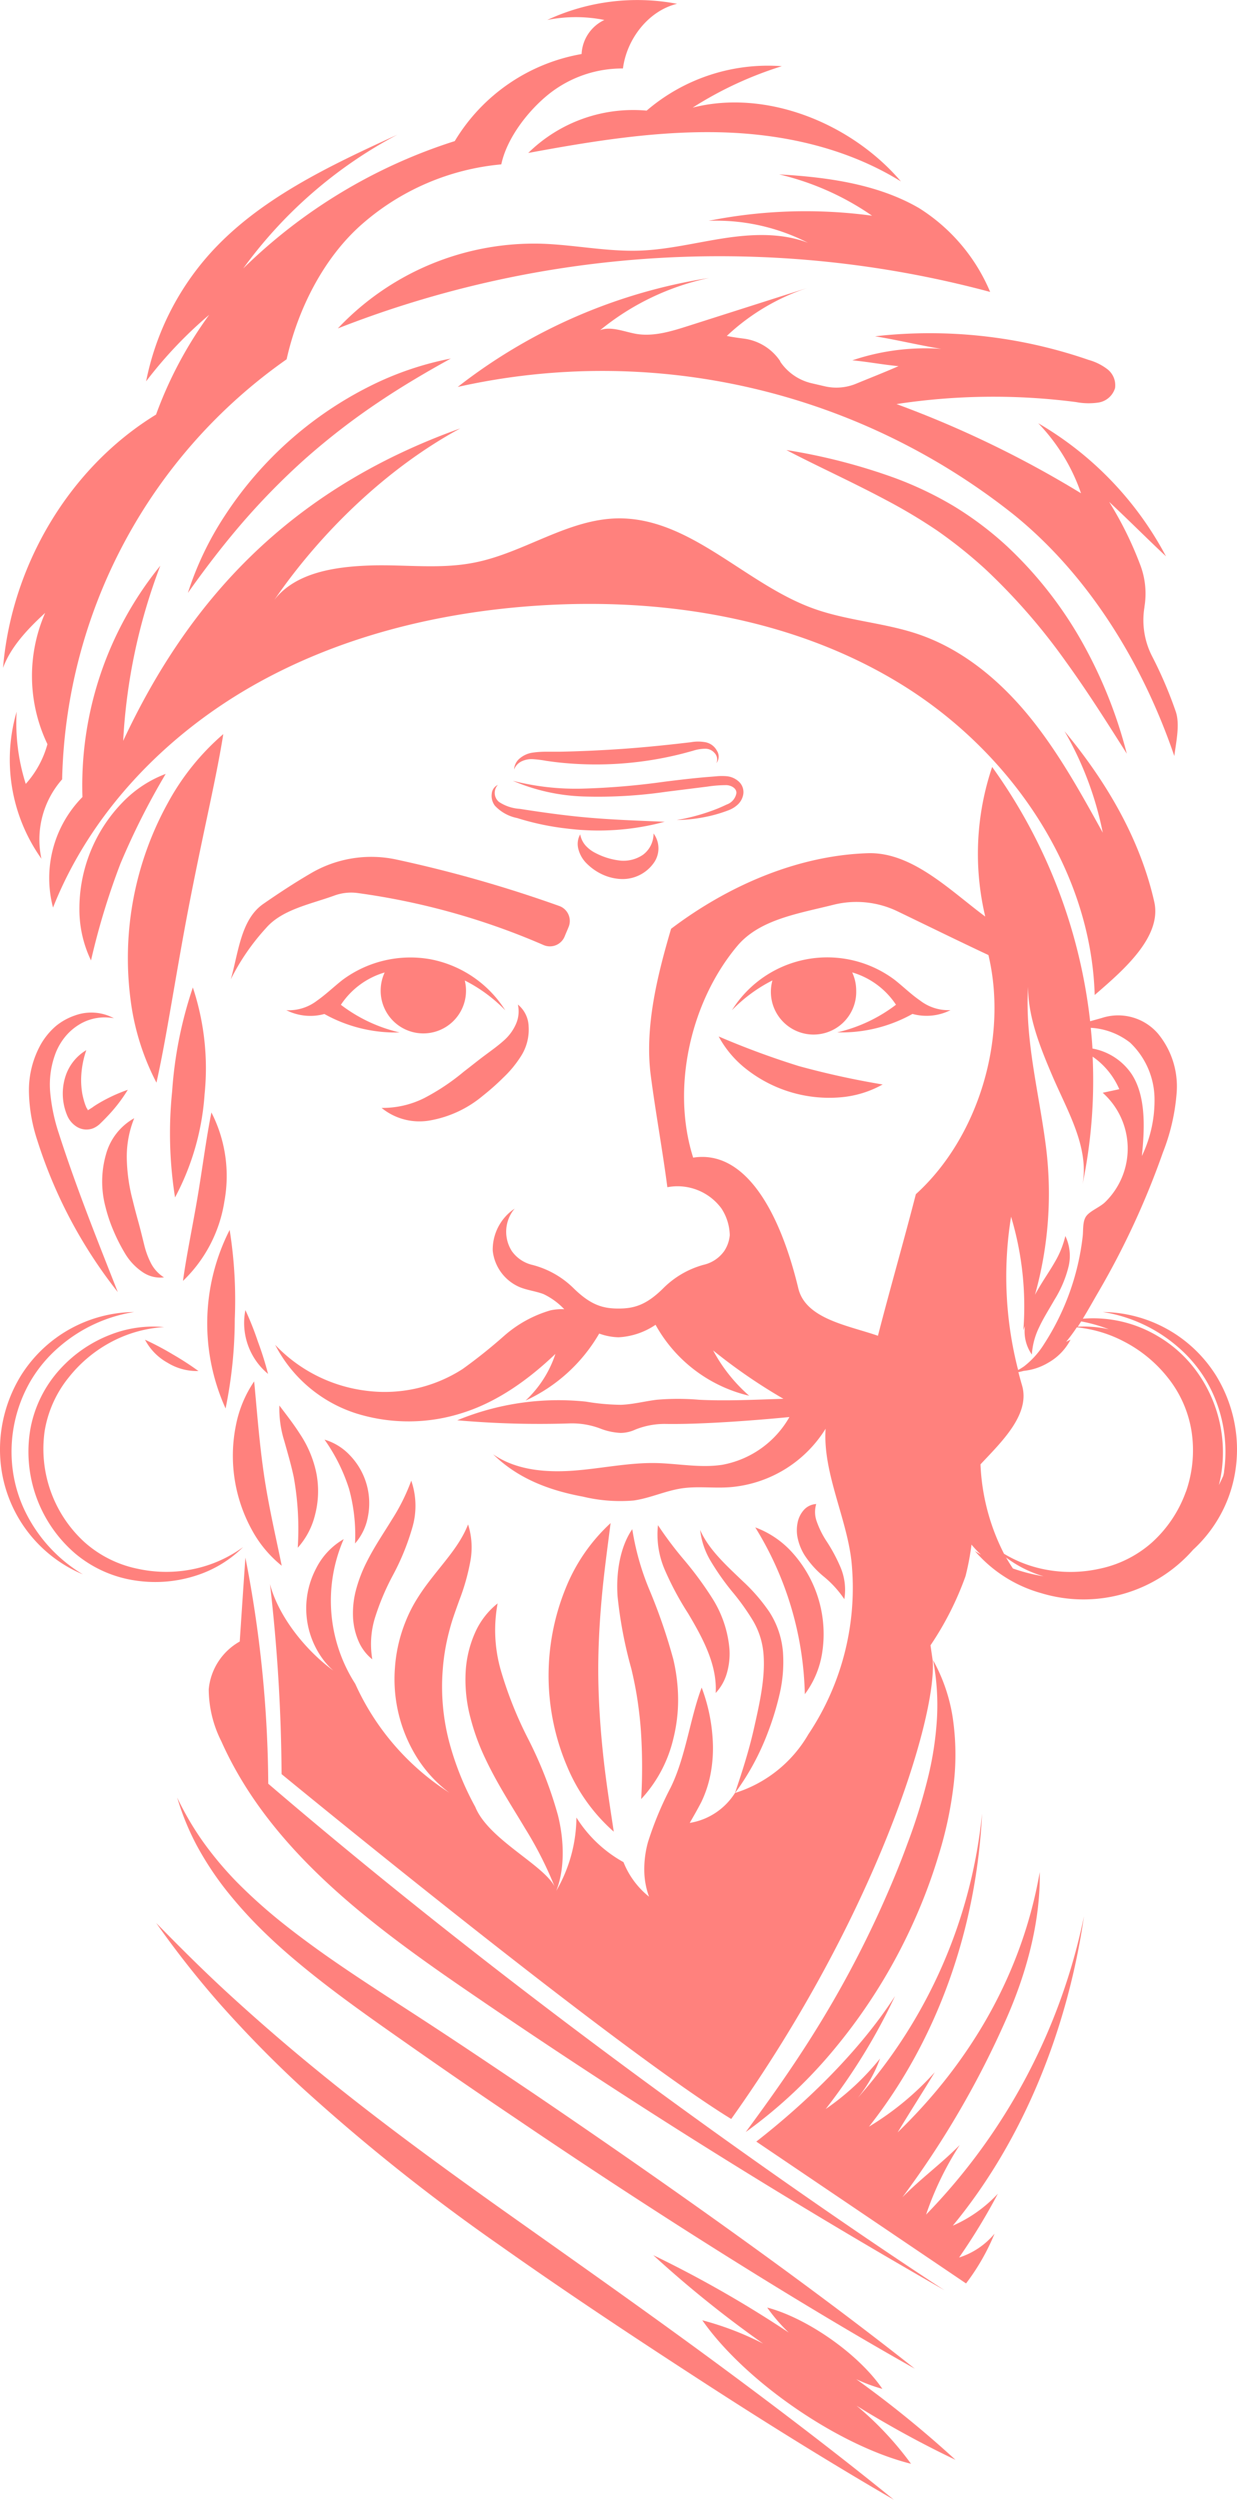 <svg xmlns="http://www.w3.org/2000/svg" viewBox="0 0 179.15 361.79"><defs><style>.cls-1{fill:#ff817d;}</style></defs><title>Asset 1</title><g id="Layer_2" data-name="Layer 2"><g id="OBJECTS"><path class="cls-1" d="M88.43,220.43a25.94,25.94,0,0,0-6.52,9.46,33.54,33.54,0,0,0,.27,25.87,25.73,25.73,0,0,0,6.71,9.33c-.51-3.4-1.09-7-1.5-10.77s-.69-7.64-.74-11.54.16-7.79.5-11.55S88,223.84,88.43,220.43Z"/><path class="cls-1" d="M91.57,221.31c-1.69,2.44-2.38,6.1-2.13,9.72a62.21,62.21,0,0,0,2,10.5c.39,1.65.7,3.21.93,4.82s.4,3.19.49,4.78a81.05,81.05,0,0,1,0,9.24,19.37,19.37,0,0,0,4.66-8.75,23.28,23.28,0,0,0,.69-5.66,25.83,25.83,0,0,0-.7-5.83,80.49,80.49,0,0,0-3.44-10A37.84,37.84,0,0,1,91.57,221.31Z"/><path class="cls-1" d="M105.24,242.25a10.1,10.1,0,0,0,.4-3.63,16.26,16.26,0,0,0-2.45-7.26A50.63,50.63,0,0,0,99,225.67a53,53,0,0,1-3.71-4.94,12.88,12.88,0,0,0,1,6.49,43.63,43.63,0,0,0,3.36,6.27c2.31,3.87,4.22,7.59,4,11.53A7,7,0,0,0,105.24,242.25Z"/><path class="cls-1" d="M112.89,245.25a20.46,20.46,0,0,0,.51-6.05,12.5,12.5,0,0,0-2-5.95,26,26,0,0,0-3.78-4.37c-2.62-2.5-5-4.68-6.22-7.45a11.18,11.18,0,0,0,1.56,4.55A36.49,36.49,0,0,0,106,230.3a33.9,33.9,0,0,1,3.09,4.32,11.19,11.19,0,0,1,1.49,4.82c.27,3.45-.6,7.19-1.37,10.63s-1.83,6.65-2.78,9.46a36.5,36.5,0,0,0,4.79-8.83A41.19,41.19,0,0,0,112.89,245.25Z"/><path class="cls-1" d="M109.38,221.05a47.77,47.77,0,0,1,7.18,24.14,13.38,13.38,0,0,0,2.53-6.11,17.58,17.58,0,0,0-4.26-14.29A13.5,13.5,0,0,0,109.38,221.05Z"/><path class="cls-1" d="M116.5,218.44a3.87,3.87,0,0,0-1,2,5.47,5.47,0,0,0,.08,2.41,7.7,7.7,0,0,0,.94,2.22,13.67,13.67,0,0,0,2.76,3.08,15.05,15.05,0,0,1,3,3.29,8.38,8.38,0,0,0-.6-4.73,23.91,23.91,0,0,0-1.93-3.59,13,13,0,0,1-1.47-2.94,4,4,0,0,1-.07-2.51A2.6,2.6,0,0,0,116.5,218.44Z"/><path class="cls-1" d="M56.89,228a34.85,34.85,0,0,0,2.81-6.87,11.14,11.14,0,0,0-.14-6.84,28.66,28.66,0,0,1-2.8,5.63c-1.15,1.89-2.52,3.87-3.68,6.19a20.49,20.49,0,0,0-1.44,3.69,13.2,13.2,0,0,0-.52,4,10,10,0,0,0,.8,3.71,6.8,6.8,0,0,0,2,2.64,13,13,0,0,1,.38-6A35.49,35.49,0,0,1,56.89,228Z"/><path class="cls-1" d="M36.81,199.92a17.06,17.06,0,0,0-2.63,6.29,22.24,22.24,0,0,0,2.27,15.15,17,17,0,0,0,4.35,5.24c-.81-4-1.9-8.59-2.58-13.25S37.2,204,36.81,199.92Z"/><path class="cls-1" d="M45.62,219.26a13.62,13.62,0,0,0,.18-6.14,16.06,16.06,0,0,0-2.34-5.56c-1-1.57-2.05-2.88-3-4.15a15.67,15.67,0,0,0,.72,5.16c.5,1.78,1,3.48,1.36,5.19A42.42,42.42,0,0,1,43.12,224,11,11,0,0,0,45.62,219.26Z"/><path class="cls-1" d="M50.59,210.53A8.2,8.2,0,0,0,47,208.35a25.79,25.79,0,0,1,3.55,7.12,25.29,25.29,0,0,1,.87,7.91,8,8,0,0,0,1.84-3.77,10,10,0,0,0-2.67-9.08Z"/><path class="cls-1" d="M133.25,144.8c-1.3-.89-2.42-2-3.69-3A16.28,16.28,0,0,0,106,146.21a22,22,0,0,1,5.87-4.32A6.18,6.18,0,1,0,124,143.33a6.26,6.26,0,0,0-.58-2.6,11.45,11.45,0,0,1,6.34,4.68,22.24,22.24,0,0,1-8.51,4,21.11,21.11,0,0,0,10.9-2.67,7.71,7.71,0,0,0,5.51-.55A6.71,6.71,0,0,1,133.25,144.8Z"/><path class="cls-1" d="M62.35,138.83a16.5,16.5,0,0,0-12.76,3c-1.27,1-2.39,2.09-3.69,3a6.71,6.71,0,0,1-4.43,1.37,7.71,7.71,0,0,0,5.51.55,21.11,21.11,0,0,0,10.9,2.67,22.24,22.24,0,0,1-8.51-4,11.45,11.45,0,0,1,6.34-4.68,6.26,6.26,0,0,0-.58,2.6,6.18,6.18,0,1,0,12.18-1.44,22,22,0,0,1,5.87,4.32A16.48,16.48,0,0,0,62.35,138.83Z"/><path class="cls-1" d="M81.78,135.52c.18-.45.38-.89.56-1.34A2.3,2.3,0,0,0,81,131.12a187.83,187.83,0,0,0-23.71-6.75,17.28,17.28,0,0,0-12.24,2c-2.44,1.42-4.83,3-6.95,4.47-3.25,2.28-3.57,7.09-4.68,10.9a32.53,32.53,0,0,1,5.12-7.44c2.31-2.66,6.35-3.42,9.8-4.66a7.11,7.11,0,0,1,3.35-.41,102.28,102.28,0,0,1,27.05,7.55A2.31,2.31,0,0,0,81.78,135.52Z"/><path class="cls-1" d="M62.31,162.15a16.32,16.32,0,0,0,7.61-3.56,35.17,35.17,0,0,0,3-2.66,16.15,16.15,0,0,0,2.64-3.25,7.12,7.12,0,0,0,1-4.11A4.24,4.24,0,0,0,75,145.38a4.52,4.52,0,0,1-.33,2.94,6.85,6.85,0,0,1-1.77,2.33c-.77.69-1.69,1.35-2.7,2.1s-2,1.56-3,2.32a31.78,31.78,0,0,1-5.76,3.85,13.42,13.42,0,0,1-6.18,1.42A8.67,8.67,0,0,0,62.31,162.15Z"/><path class="cls-1" d="M104.08,150a15.12,15.12,0,0,0,4.1,4.8,19.43,19.43,0,0,0,13.65,4,15,15,0,0,0,6-1.85,120.74,120.74,0,0,1-12.13-2.66A119.41,119.41,0,0,1,104.08,150Z"/><path class="cls-1" d="M27.31,131.37c.85-4.41,1.77-8.8,2.66-13s1.76-8.32,2.37-12.13a35.42,35.42,0,0,0-8.05,10,46.47,46.47,0,0,0-5.41,28.21,35.63,35.63,0,0,0,3.78,12.24c.84-3.77,1.55-7.88,2.29-12.14S26.46,135.78,27.31,131.37Z"/><path class="cls-1" d="M17.76,116.11a22.08,22.08,0,0,0-6.26,15.64A17,17,0,0,0,13.18,139a104.36,104.36,0,0,1,4.26-14A104.76,104.76,0,0,1,24,112,17,17,0,0,0,17.76,116.11Z"/><path class="cls-1" d="M29.63,158.36a37.12,37.12,0,0,0-1.7-15.45,59.34,59.34,0,0,0-3,15.05,59.28,59.28,0,0,0,.42,15.34A37,37,0,0,0,29.63,158.36Z"/><path class="cls-1" d="M30.62,161c-.74,3.64-1.28,7.93-2,12.2s-1.62,8.5-2.12,12.18a20.22,20.22,0,0,0,6-11.53A20.2,20.2,0,0,0,30.62,161Z"/><path class="cls-1" d="M34,190.93A64.62,64.62,0,0,0,33.26,178a29.82,29.82,0,0,0-.59,25.84A64.73,64.73,0,0,0,34,190.93Z"/><path class="cls-1" d="M35.54,189.6a9.59,9.59,0,0,0,3.28,9.24,46.59,46.59,0,0,0-1.47-4.68A43.77,43.77,0,0,0,35.54,189.6Z"/><path class="cls-1" d="M8.1,148.49a10.16,10.16,0,0,0-2.2,2.67A13.66,13.66,0,0,0,4.19,158a23.69,23.69,0,0,0,1.2,7,69,69,0,0,0,11.67,22c-2.51-6.41-5.85-14.61-8.53-22.94a26.46,26.46,0,0,1-1.27-6.09,12.78,12.78,0,0,1,.84-5.67,8.81,8.81,0,0,1,1.4-2.33,8,8,0,0,1,2-1.71,7.08,7.08,0,0,1,5-.89,6.9,6.9,0,0,0-5.61-.42A8.84,8.84,0,0,0,8.1,148.49Z"/><path class="cls-1" d="M24.26,197.22a8.1,8.1,0,0,0,4.48,1.2A42.71,42.71,0,0,0,25,196,41.2,41.2,0,0,0,21,193.89,8.14,8.14,0,0,0,24.26,197.22Z"/><path class="cls-1" d="M35.21,223.9a18.6,18.6,0,0,1-7,3.14,19.36,19.36,0,0,1-8.27,0,16.52,16.52,0,0,1-7.68-3.83,18.28,18.28,0,0,1-5.79-16.12A16.61,16.61,0,0,1,10,199.29a19.49,19.49,0,0,1,6.41-5.23,18.67,18.67,0,0,1,7.37-2,17,17,0,0,0-7.78,1.1,19.19,19.19,0,0,0-7.31,5,17.5,17.5,0,0,0-4.28,8.59,19.41,19.41,0,0,0,6.5,18.1,17.48,17.48,0,0,0,8.77,3.9,19.17,19.17,0,0,0,8.85-.77A17,17,0,0,0,35.21,223.9Z"/><path class="cls-1" d="M3.87,219.19a19.62,19.62,0,0,1-2-6.26,20.36,20.36,0,0,1,2.55-13.05,19.64,19.64,0,0,1,4.21-5,21.73,21.73,0,0,1,10.8-5,19.6,19.6,0,0,0-16.38,9.17,20.57,20.57,0,0,0-2.67,6.82,20.19,20.19,0,0,0-.09,7.31A19.56,19.56,0,0,0,12,227.85,21.64,21.64,0,0,1,3.87,219.19Z"/><path class="cls-1" d="M178.77,205.87a20.57,20.57,0,0,0-2.67-6.82,19.6,19.6,0,0,0-16.38-9.17,21.73,21.73,0,0,1,10.8,5,19.64,19.64,0,0,1,4.21,5,20.36,20.36,0,0,1,2.55,13.05c0,.23-.08.44-.12.66-.2.45-.41.89-.64,1.34a17,17,0,0,0,.42-2.15,19.91,19.91,0,0,0-3.77-14.49,18.61,18.61,0,0,0-5.48-4.91,18.28,18.28,0,0,0-10.87-2.53c.79-1.28,1.52-2.61,2.27-3.89a117.07,117.07,0,0,0,9.33-20.17,29.64,29.64,0,0,0,2-8.77,12,12,0,0,0-2.69-8.4,7.62,7.62,0,0,0-8.17-2.29l-1.68.47A77.72,77.72,0,0,0,143.69,111a39.29,39.29,0,0,0-1,21.65c-5.12-3.8-10.6-9.37-17-9.17-10.23.32-20.34,4.76-28.5,10.94-2,6.79-3.85,14.22-2.94,21.25.7,5.37,1.7,10.77,2.4,16.15a7.9,7.9,0,0,1,7.83,3.07,7.36,7.36,0,0,1,1.21,3.87,4.92,4.92,0,0,1-.8,2.29,5.06,5.06,0,0,1-3,2A13.19,13.19,0,0,0,96,186.5c-2.41,2.37-4.17,2.88-6.43,2.88s-4-.51-6.44-2.88a13.19,13.19,0,0,0-6-3.43,5.06,5.06,0,0,1-3-2,5.19,5.19,0,0,1,.41-6.16A7.15,7.15,0,0,0,71.36,181a6.48,6.48,0,0,0,3.93,5.29c1.11.45,2.33.58,3.43,1a10.12,10.12,0,0,1,3,2.19,7.62,7.62,0,0,0-2,.16A17.6,17.6,0,0,0,73,193.34a74.94,74.94,0,0,1-6,4.79,20.83,20.83,0,0,1-14,3.14,21.86,21.86,0,0,1-13.15-6.64,20.09,20.09,0,0,0,11.75,9.93,25.46,25.46,0,0,0,15.54-.13c5-1.6,9.5-4.85,13.3-8.49a16.12,16.12,0,0,1-4.33,6.76A23.79,23.79,0,0,0,86.78,193a8.8,8.8,0,0,0,2.8.54,10.51,10.51,0,0,0,5.36-1.81A21,21,0,0,0,108.5,202a23.37,23.37,0,0,1-5.22-6.56,79.48,79.48,0,0,0,10.18,7c-4.13.13-8.32.34-12.22.14a35.85,35.85,0,0,0-6.13,0c-1.73.21-3.43.67-5.18.73a32.07,32.07,0,0,1-5.07-.46,38.4,38.4,0,0,0-18.64,2.7A135.5,135.5,0,0,0,82.6,206a11.58,11.58,0,0,1,4.53.82,9.29,9.29,0,0,0,2.76.56A5.17,5.17,0,0,0,92,206.9a11.34,11.34,0,0,1,4.5-.82c7,.1,17.83-1,17.83-1a14.09,14.09,0,0,1-9.72,6.91c-3.17.49-6.39-.18-9.59-.25-4-.08-8,.81-12,1.1s-8.3-.07-11.6-2.37c3.57,3.5,8.08,5.22,13,6.13a23.12,23.12,0,0,0,7.35.56c2.34-.33,4.53-1.37,6.86-1.74s4.76,0,7.14-.19a18,18,0,0,0,13.8-8.46c-.43,6.26,3,12.79,3.73,19.06A38.11,38.11,0,0,1,117.07,251a18.71,18.71,0,0,1-10.63,8.49,9.55,9.55,0,0,1-6.55,4.33c.58-1,1.15-2,1.67-3a16.59,16.59,0,0,0,1.43-4.55,20,20,0,0,0,.23-4.46,25.35,25.35,0,0,0-1.6-7.58c-1.67,4.39-2.32,10.09-4.5,14.49a48.47,48.47,0,0,0-3.27,7.86,14.67,14.67,0,0,0-.54,4.21A11.28,11.28,0,0,0,94,274.5a12.15,12.15,0,0,1-3.7-5,18.76,18.76,0,0,1-6.82-6.46,21.34,21.34,0,0,1-2.92,10.61c1.2-3,1.21-7.08.24-10.95a58.78,58.78,0,0,0-4.33-11.08,56.35,56.35,0,0,1-3.94-9.89,21.07,21.07,0,0,1-.46-9.68,11.19,11.19,0,0,0-3.25,4.2,16.07,16.07,0,0,0-1.39,5.91,21.42,21.42,0,0,0,.69,6.4,32.65,32.65,0,0,0,2.19,6c1.78,3.76,3.92,7,5.74,10.06A54.1,54.1,0,0,1,80.31,273c-1.71-3.2-9.59-6.82-11.48-11.5a41.89,41.89,0,0,1-3.78-9.42,31.49,31.49,0,0,1-.94-10.29,30.71,30.71,0,0,1,.8-5.14c.21-.84.43-1.66.71-2.5s.6-1.72.92-2.61A31.2,31.2,0,0,0,68.11,226a11,11,0,0,0-.32-5.38c-1.22,3.1-3.47,5.38-5.82,8.49a30.39,30.39,0,0,0-1.73,2.54,20.44,20.44,0,0,0-1.49,3,21.92,21.92,0,0,0-1.55,6.68,21.42,21.42,0,0,0,3.11,12.91,18.86,18.86,0,0,0,4.78,5.22,36.54,36.54,0,0,1-13.64-15.77,22.26,22.26,0,0,1-1.67-20.94,10.12,10.12,0,0,0-4,4.24,12.41,12.41,0,0,0,1,13.16,10.67,10.67,0,0,0,1.5,1.63c-4.19-3.06-8-8-9.18-12.52a250.6,250.6,0,0,1,1.68,27.5s47.91,39.37,65.12,49.91c20.9-29.36,29.78-58,29.18-66.35l-.32-2.2a44.7,44.7,0,0,0,5.07-10,37.35,37.35,0,0,0,.87-4.58,13.61,13.61,0,0,0,1.38,1.46c-.3-.17-.6-.34-.89-.53a19.65,19.65,0,0,0,9.61,6.1,21.12,21.12,0,0,0,22-6.29,19.6,19.6,0,0,0,3.59-4.41,19.29,19.29,0,0,0,2.46-6.63A20.19,20.19,0,0,0,178.77,205.87Zm-18.18-13.49a17.06,17.06,0,0,0-4.5-.38c.17-.25.33-.5.49-.76A22.35,22.35,0,0,1,160.59,192.38Zm3.07-41.49a11.35,11.35,0,0,1,3.54,7.86,18.58,18.58,0,0,1-1.83,8.56c.4-3.86.65-8.64-1.49-11.88a8.73,8.73,0,0,0-5.66-3.68c-.06-1-.15-2-.25-3A10.18,10.18,0,0,1,163.66,150.89Zm-17.23,25.2a45.08,45.08,0,0,1,1.78,16.41c.08-.19.15-.39.23-.59a5.83,5.83,0,0,0,1,4.13,10.41,10.41,0,0,1,1.05-3.94c.59-1.28,1.4-2.55,2.23-4a16.48,16.48,0,0,0,2-4.66,6.66,6.66,0,0,0-.43-4.56,13.5,13.5,0,0,1-1.56,3.83c-.71,1.25-1.61,2.51-2.46,4-.13.22-.26.45-.38.68a54.17,54.17,0,0,0,1.53-21.9c-1-7.55-3-15.12-2.53-22.67,0,4.43,1.79,8.84,3.57,13,2.15,5,5.32,10.27,4.31,15.62a73.75,73.75,0,0,0,1.47-18.52,11.09,11.09,0,0,1,3.86,4.71c-.69.16-1.71.37-2.4.52a10.82,10.82,0,0,1,.38,15.8c-.74.74-2.12,1.25-2.72,2s-.45,2-.56,3a36.16,36.16,0,0,1-5.58,15.55,12.34,12.34,0,0,1-2.93,3.26l-.26.17a4.88,4.88,0,0,1-.58.34A54.16,54.16,0,0,1,146.43,176.09Zm-13.79-3.26c-1.64,6.4-3.85,14.09-5.49,20.49-4.31-1.5-10.45-2.42-11.53-6.85-2.89-12-8.08-20.06-15.23-18.93-3.2-10.07-.4-22.56,6.4-30.65,3.23-3.83,8.79-4.66,13.93-5.95a13.71,13.71,0,0,1,9.26.95c4.4,2.12,8.88,4.32,13.17,6.33C146,150.19,141.75,164.57,132.64,172.83ZM146.7,227c-.35-.52-.68-1.05-1-1.6a16.78,16.78,0,0,0,4.92,2.57l.51.16A26.35,26.35,0,0,1,146.7,227Zm25.05-11.12a18.17,18.17,0,0,1-4.9,7.34,16.52,16.52,0,0,1-7.68,3.83,19.36,19.36,0,0,1-8.27,0,18.18,18.18,0,0,1-5.49-2.18A31.15,31.15,0,0,1,142,211.93c3-3.21,7.29-7.25,6-11.49-.18-.61-.35-1.24-.51-1.86.26-.05.51-.11.76-.18a8.61,8.61,0,0,0,3.56-1.18,8.14,8.14,0,0,0,3.23-3.33c-.21.09-.43.2-.64.31a24.71,24.71,0,0,0,1.55-2.1,18.61,18.61,0,0,1,6.73,2,19.49,19.49,0,0,1,6.41,5.23,16.61,16.61,0,0,1,3.48,7.84A18.15,18.15,0,0,1,171.75,215.91Z"/><path class="cls-1" d="M158.54,144c4-3.46,9.78-8.35,8.63-13.47-2.07-9.18-7-17.5-13-24.71a48.18,48.18,0,0,1,5.54,14.69c-3.22-5.83-6.46-11.7-10.68-16.86s-9.54-9.6-15.83-11.79c-5-1.75-10.52-2-15.53-3.84-9.82-3.59-17.68-13.09-28.14-13-7.3.09-13.66,5-20.82,6.4-5,1-10.07.25-15.11.42s-10.81,1-13.88,5C46.48,77,56.09,67.71,66.66,62c-25.19,9-39.54,25.37-48.82,45.22a83.22,83.22,0,0,1,5.38-25.35,50.43,50.43,0,0,0-11.28,33.48,16.72,16.72,0,0,0-4.26,16c5.36-13.55,16-24.68,28.63-31.94S63.47,88.58,78,87.64c18.26-1.18,37.23,1.89,52.77,11.55S158,125.72,158.54,144Z"/><path class="cls-1" d="M6.54,88.7a22.83,22.83,0,0,0,.33,19,14.22,14.22,0,0,1-3.14,5.75A29.05,29.05,0,0,1,2.41,103,24.73,24.73,0,0,0,6,124.28a13.17,13.17,0,0,1,3-11.49A76.28,76.28,0,0,1,41.51,52c1.62-7.25,5.37-14.74,11-19.63A35.48,35.48,0,0,1,72.6,23.79c.8-3.79,3.86-7.74,6.87-10.16A17.06,17.06,0,0,1,90.22,9.91c.54-4.25,3.68-8.35,7.84-9.36a30.9,30.9,0,0,0-18.8,2.34,21.12,21.12,0,0,1,8.27,0,5.75,5.75,0,0,0-3.3,4.93,26.82,26.82,0,0,0-18.37,12.6A77.06,77.06,0,0,0,35.22,38.86,65.25,65.25,0,0,1,57.55,19.49C47.72,24,37.38,28.83,30.22,36.91a39.07,39.07,0,0,0-9.06,18.28,61.28,61.28,0,0,1,9.14-9.63A58.14,58.14,0,0,0,22.6,60C10,67.7,1.66,81.88.44,96.66,1.56,93.58,4.12,90.92,6.54,88.7Z"/><path class="cls-1" d="M44.11,66.48a100.32,100.32,0,0,1,10.76-8.31c3.63-2.44,7.21-4.51,10.42-6.28a45.4,45.4,0,0,0-11.73,4,53.88,53.88,0,0,0-21,18.74,45.8,45.8,0,0,0-5.35,11.18c2.13-3,4.6-6.3,7.44-9.63A101.94,101.94,0,0,1,44.11,66.48Z"/><path class="cls-1" d="M126.73,48.67c3.16.51,6.44,1.31,9.6,1.82a33.09,33.09,0,0,0-12.89,1.66c2.29.21,4.4.63,6.69.84-2,.88-4.1,1.7-6.14,2.54a7.46,7.46,0,0,1-4.57.37l-1.94-.45A7.54,7.54,0,0,1,113,52.34l0-.06A7.5,7.5,0,0,0,107.68,49c-.86-.11-1.7-.23-2.42-.38a31.46,31.46,0,0,1,11.83-7L99.65,47.18c-2.36.75-4.81,1.51-7.26,1.18-1.74-.24-3.86-1.23-5.48-.57a36.91,36.91,0,0,1,15.78-7.56A79,79,0,0,0,66.29,56a95.79,95.79,0,0,1,80.45,18.42c10.94,8.81,18.8,21.69,23.33,35,.25-2,.84-4.54.22-6.41a60.55,60.55,0,0,0-3.47-8.1,11.44,11.44,0,0,1-1.07-7.05v-.07a11.68,11.68,0,0,0-.66-6.16,51.56,51.56,0,0,0-4.46-9c2.68,2.49,5.57,5.4,8.24,7.89a48.61,48.61,0,0,0-18.51-19.27,27.46,27.46,0,0,1,6.2,10.14,151.58,151.58,0,0,0-26.72-12.91,93,93,0,0,1,26-.29,9.64,9.64,0,0,0,3.3.06,3,3,0,0,0,2.35-2.09,2.94,2.94,0,0,0-1.09-2.71,8,8,0,0,0-2.73-1.36A70.45,70.45,0,0,0,126.73,48.67Z"/><path class="cls-1" d="M135.74,76.8a67.7,67.7,0,0,1,6.95,5.56,88.69,88.69,0,0,1,11.65,13.36c3.37,4.66,6.27,9.3,8.85,13.36a66.57,66.57,0,0,0-5.94-15.19A57.8,57.8,0,0,0,145.78,79a48.76,48.76,0,0,0-7.73-5.8,51.73,51.73,0,0,0-8.39-4,85.26,85.26,0,0,0-15.77-4.07c4.25,2.24,9.29,4.5,14.36,7.2A78.89,78.89,0,0,1,135.74,76.8Z"/><path class="cls-1" d="M126.3,31.22a71.62,71.62,0,0,0-23.68.74A29.14,29.14,0,0,1,117,35.13c-3.84-1.46-8.1-1.27-12.15-.65s-8.07,1.64-12.17,1.79c-4.76.17-9.48-.84-14.24-1A39.08,39.08,0,0,0,48.93,47.53a151.36,151.36,0,0,1,94.47-5.28,26.38,26.38,0,0,0-10.31-12.14c-6-3.48-13.28-4.47-20.25-4.87A39.56,39.56,0,0,1,126.3,31.22Z"/><path class="cls-1" d="M76.5,22.14c9.08-1.68,18.26-3.18,27.48-3s18.56,2.21,26.5,7.12c-7.24-8.49-19.6-13.4-30.17-10.68a53.71,53.71,0,0,1,12.92-6,27,27,0,0,0-19.58,6.43A21.7,21.7,0,0,0,76.5,22.14Z"/><path class="cls-1" d="M20.63,184.09a4.53,4.53,0,0,0,3.12.78,5.32,5.32,0,0,1-1.86-2,11.86,11.86,0,0,1-1-2.69c-.25-1-.52-2.14-.82-3.22s-.59-2.17-.85-3.24a25.6,25.6,0,0,1-.86-6.17,14.89,14.89,0,0,1,1.08-5.72,8.58,8.58,0,0,0-4.08,5.2,14.29,14.29,0,0,0-.08,7.65,22.32,22.32,0,0,0,1.2,3.54,25.92,25.92,0,0,0,1.63,3.19A8.51,8.51,0,0,0,20.63,184.09Z"/><path class="cls-1" d="M9.5,155.72a8.17,8.17,0,0,0,.25,5.76,3.51,3.51,0,0,0,1.4,1.61,2.66,2.66,0,0,0,2.37.19,3.4,3.4,0,0,0,.91-.59l.46-.45c.3-.3.58-.59.86-.89a22.35,22.35,0,0,0,2.76-3.63,23.25,23.25,0,0,0-4.14,1.91c-.35.21-.7.42-1,.65l-.51.32c-.17.11-.14.06-.17.06a.09.09,0,0,1,0-.07c.05,0-.1-.12-.2-.35a7.74,7.74,0,0,1-.33-.94c-.09-.33-.18-.68-.24-1a11.74,11.74,0,0,1-.17-2.14,13.61,13.61,0,0,1,.75-4.18A6.85,6.85,0,0,0,9.5,155.72Z"/><path class="cls-1" d="M105.23,116.44a21.45,21.45,0,0,1-2.43,1A28.57,28.57,0,0,1,98,118.68a22.71,22.71,0,0,0,4.94-.62,20.3,20.3,0,0,0,2.63-.82,4,4,0,0,0,1.31-.83,2.62,2.62,0,0,0,.78-1.56,2.06,2.06,0,0,0-.69-1.76,3,3,0,0,0-1.62-.74,7.93,7.93,0,0,0-1.61,0l-1.49.12c-2,.17-4,.41-6,.66a106.13,106.13,0,0,1-11.74,1A36.74,36.74,0,0,1,74.27,113a28.28,28.28,0,0,0,10.25,2.27,68.25,68.25,0,0,0,11.94-.68l6-.75a18,18,0,0,1,2.8-.21c.79.06,1.45.56,1.39,1.17A2.15,2.15,0,0,1,105.23,116.44Z"/><path class="cls-1" d="M82.52,118.06c-2.48-.28-4.94-.64-7.25-1a6.14,6.14,0,0,1-3-1,1.69,1.69,0,0,1-.16-2.47,1.54,1.54,0,0,0-.89,1.27,2.37,2.37,0,0,0,.45,1.74,6,6,0,0,0,3.22,1.79,38.52,38.52,0,0,0,7.37,1.54,36.71,36.71,0,0,0,14-1C92.44,118.76,87.46,118.63,82.52,118.06Z"/><path class="cls-1" d="M103.84,108.67a2.39,2.39,0,0,0-1.67-1.25,5.89,5.89,0,0,0-2.13,0l-2,.23c-2.71.3-5.58.58-8.46.77s-5.76.32-8.48.37l-2,0a14,14,0,0,0-2,.14,3.71,3.71,0,0,0-1.84.84,2.23,2.23,0,0,0-.81,1.6,2.18,2.18,0,0,1,1.1-1.19,3.33,3.33,0,0,1,1.63-.31,16.53,16.53,0,0,1,1.86.23c.66.1,1.34.19,2,.26a50.71,50.71,0,0,0,17.3-1.17c.67-.16,1.34-.35,2-.53a6,6,0,0,1,1.74-.3,1.74,1.74,0,0,1,1.39.6,1.35,1.35,0,0,1,.28,1.49A1.53,1.53,0,0,0,103.84,108.67Z"/><path class="cls-1" d="M93.13,123.7a5,5,0,0,1-3.29.85,10.11,10.11,0,0,1-3.64-1.12,4.82,4.82,0,0,1-1.4-1.07,3.32,3.32,0,0,1-.77-1.61,2.82,2.82,0,0,0-.28,2.08A4.49,4.49,0,0,0,85,125a7.87,7.87,0,0,0,2.08,1.48,7.17,7.17,0,0,0,2.6.72A5.53,5.53,0,0,0,94.6,125a3.63,3.63,0,0,0,.05-4.38A3.81,3.81,0,0,1,93.13,123.7Z"/><path class="cls-1" d="M38.85,258.15a174.77,174.77,0,0,0-3.31-32.73q-.42,6.08-.82,12.15a8.86,8.86,0,0,0-4.49,6.91A16.85,16.85,0,0,0,32.05,252c7,15.69,21.56,26.5,35.75,36.21q33.58,23,69,43.25S86.87,299.29,38.85,258.15Z"/><path class="cls-1" d="M135.7,248.64a47.45,47.45,0,0,1-1.4,9,82.66,82.66,0,0,1-2.92,9.29c-1.14,3.13-2.46,6.26-3.85,9.34a152,152,0,0,1-9.41,17.58c-3.39,5.46-6.93,10.39-10.12,14.71a68.92,68.92,0,0,0,13.22-12.48,80,80,0,0,0,11-17.71,78.31,78.31,0,0,0,3.73-9.92,56.21,56.21,0,0,0,2.16-10.15,36.64,36.64,0,0,0-.14-9.78,24.9,24.9,0,0,0-2.83-8.24A34.75,34.75,0,0,1,135.7,248.64Z"/><path class="cls-1" d="M134.12,320.51A45.08,45.08,0,0,1,139,310.43c-2.73,2.76-5.58,4.8-8.31,7.57a132.59,132.59,0,0,0,15.09-25.91c2.89-6.58,4.92-14,4.8-21.15-2.53,14.57-9.95,27.4-20.58,37.67,1.75-2.9,3.63-5.81,5.38-8.71a41.79,41.79,0,0,1-9.53,7.88c10.12-12.82,15.59-29,16.38-45.32a72.89,72.89,0,0,1-18,41.15,19.43,19.43,0,0,0,3.23-5.7,37,37,0,0,1-7.88,7.32,86.08,86.08,0,0,0,10.05-16.36c-5.07,7.87-12.72,15.32-20.1,21.07l30.38,20.53a31.94,31.94,0,0,0,4.13-7.21,11,11,0,0,1-5.14,3.46,88.52,88.52,0,0,0,5.62-9.24,19.71,19.71,0,0,1-6.53,4.63c10.37-12.56,16.66-28.68,19-44.79A87,87,0,0,1,134.12,320.51Z"/><path class="cls-1" d="M47,282.86c-2.34-1.66-4.6-3.34-6.74-5.08a74.66,74.66,0,0,1-6-5.44,49.89,49.89,0,0,1-4.93-5.9,43.38,43.38,0,0,1-3.67-6.29A37.37,37.37,0,0,0,28.45,267a45.56,45.56,0,0,0,4.36,6.63,63.51,63.51,0,0,0,5.63,6.18c2.06,2,4.25,3.87,6.54,5.71,4.59,3.69,9.51,7.12,14.49,10.61s10.08,7,15.19,10.43c20.44,13.87,41.37,27,57.83,36.25-14.81-11.73-34.92-26.07-55.34-39.92C72,299.43,66.91,296,61.82,292.68S51.67,286.15,47,282.86Z"/><path class="cls-1" d="M74.82,321.27C64.8,314.19,54.93,307,46,299.7c-4.46-3.63-8.67-7.29-12.59-10.87s-7.49-7.16-10.79-10.53A138.09,138.09,0,0,0,32,290.19c3.57,4,7.51,8.06,11.8,12a283.06,283.06,0,0,0,28.44,22.67c10.08,7.13,20.35,13.9,30.08,20.2s19,12,27.13,16.71c-7.31-5.94-15.93-12.56-25.25-19.44S84.84,328.36,74.82,321.27Z"/><path class="cls-1" d="M124,344.32a23.61,23.61,0,0,0,3.79,1.41c-3.39-5-10.86-10.24-16.68-11.77a24.7,24.7,0,0,0,3.12,3.62,165.29,165.29,0,0,0-19.62-11.2,161.12,161.12,0,0,0,15.91,12.8,43.73,43.73,0,0,0-8.81-3.38c6.2,8.86,19.73,18.16,30.23,20.77a47,47,0,0,0-7.88-8.4A148.86,148.86,0,0,0,138.38,356,155.15,155.15,0,0,0,124,344.32Z"/></g></g></svg>